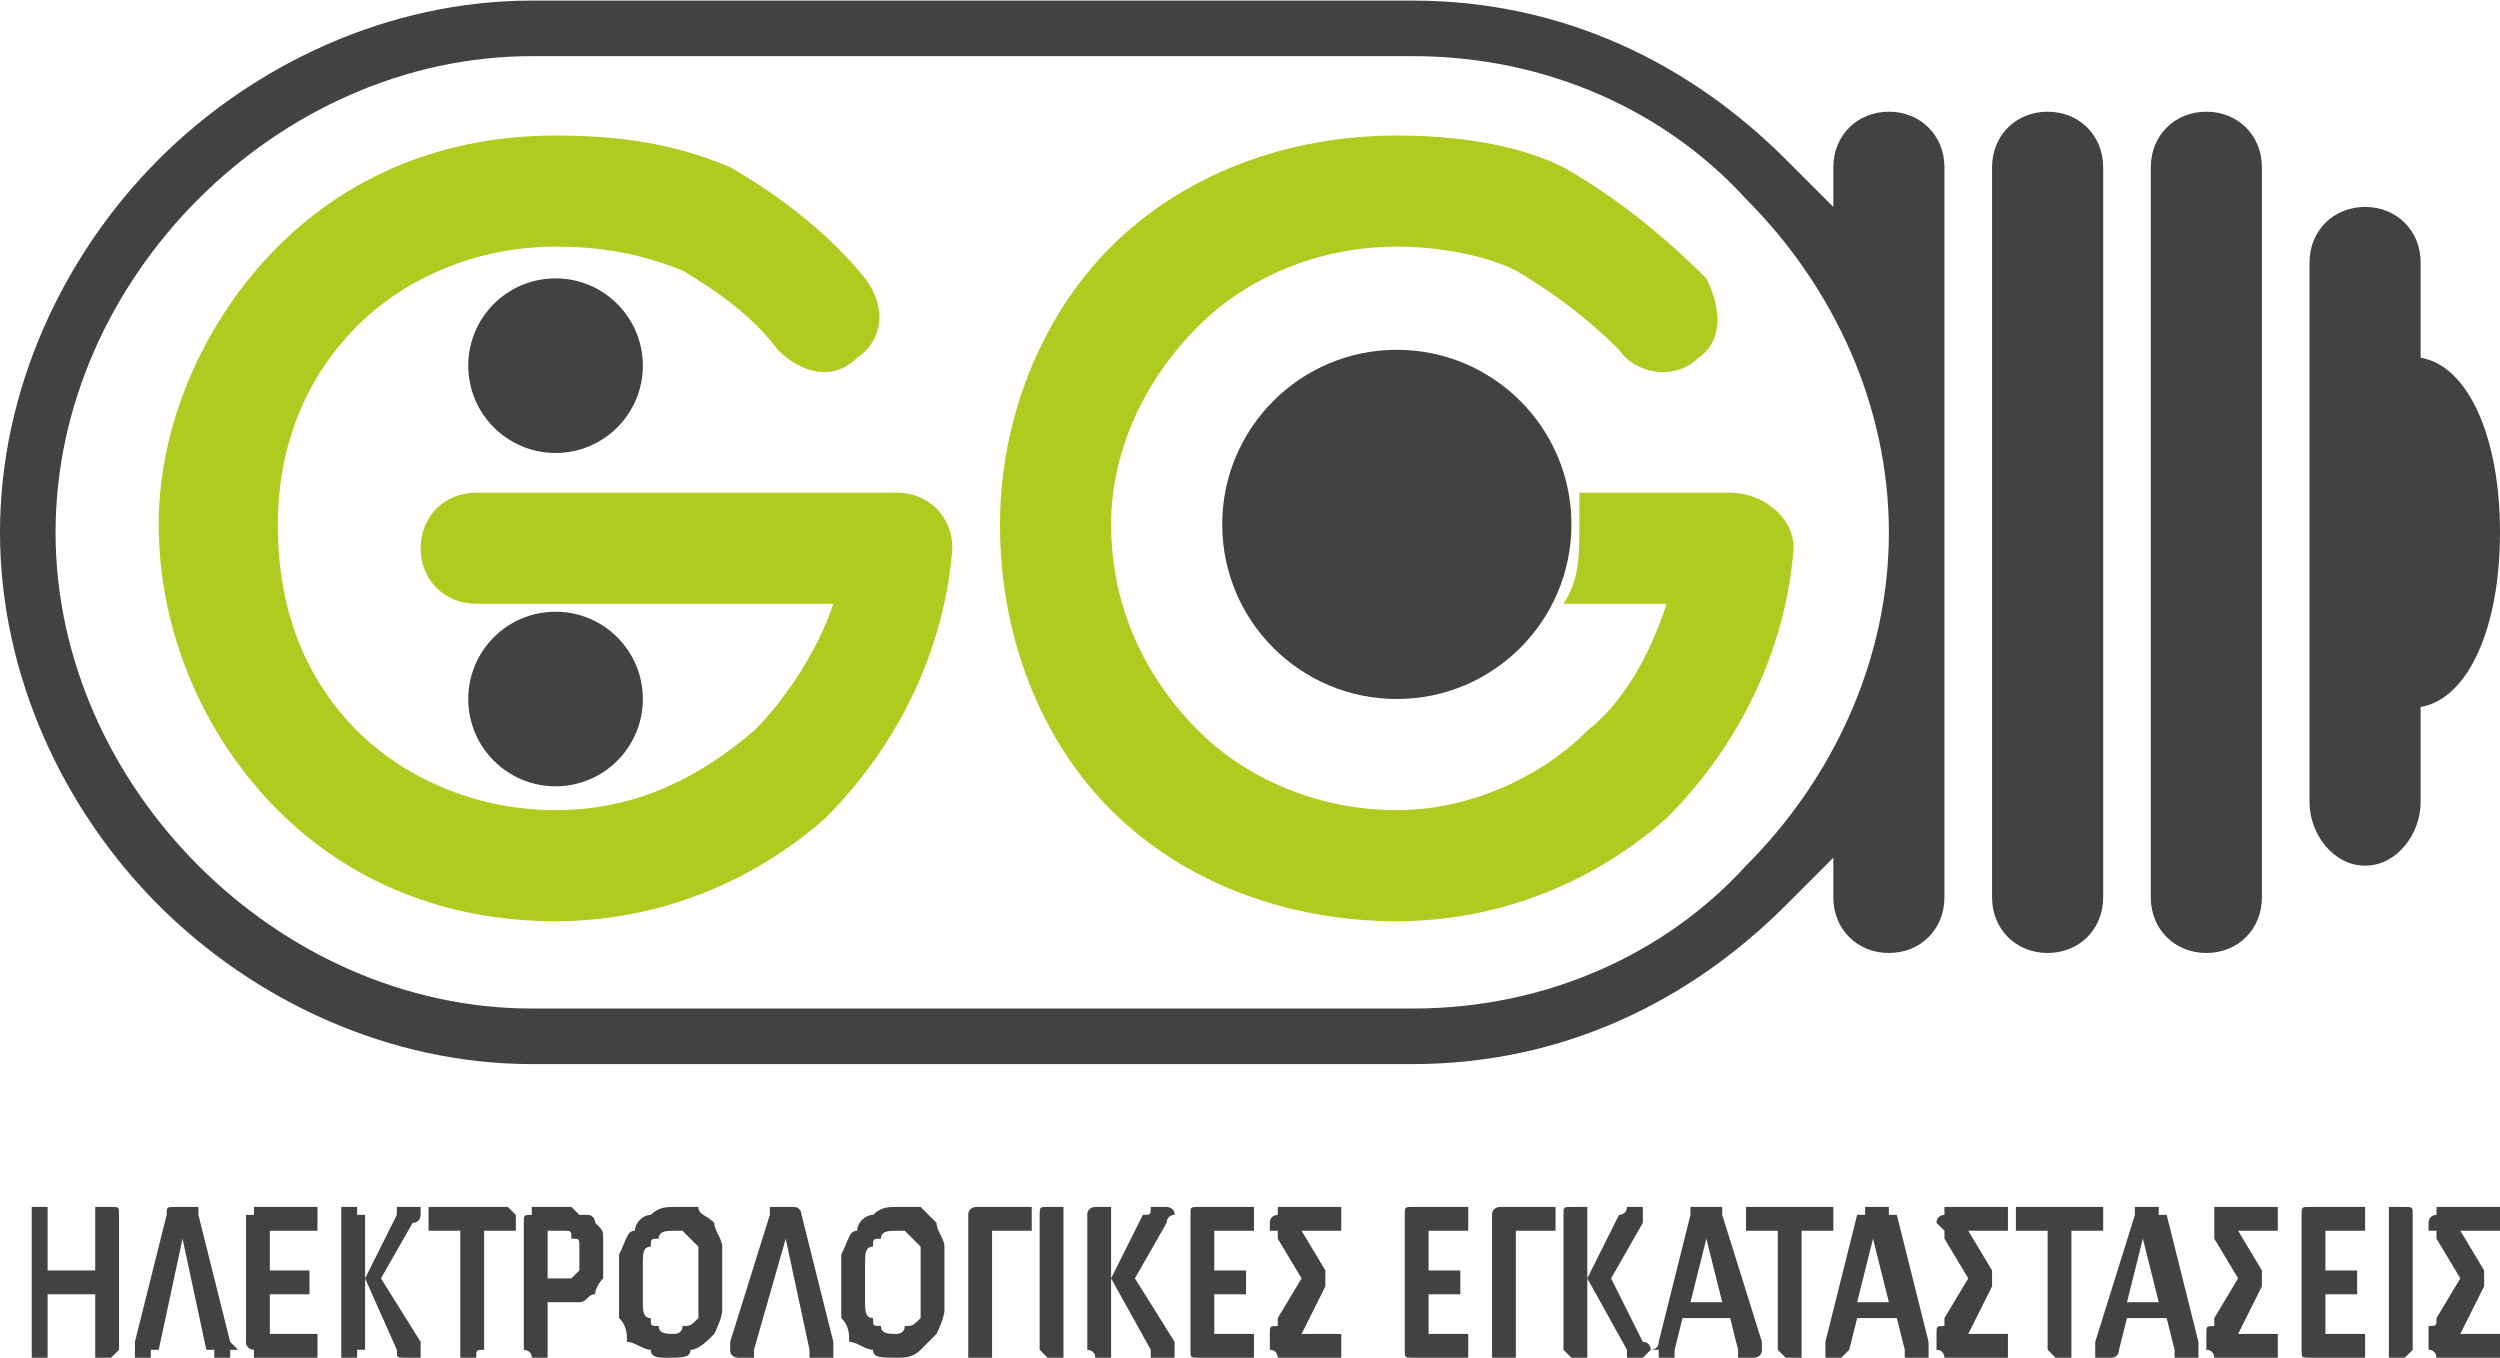 <?xml version="1.0" encoding="UTF-8"?>
<!DOCTYPE svg PUBLIC "-//W3C//DTD SVG 1.1//EN" "http://www.w3.org/Graphics/SVG/1.1/DTD/svg11.dtd">
<!-- Creator: CorelDRAW X8 -->
<svg xmlns="http://www.w3.org/2000/svg" xml:space="preserve" width="300px" height="163px" version="1.1" style="shape-rendering:geometricPrecision; text-rendering:geometricPrecision; image-rendering:optimizeQuality; fill-rule:evenodd; clip-rule:evenodd"
viewBox="0 0 315 171"
 xmlns:xlink="http://www.w3.org/1999/xlink">
 <defs>
  <style type="text/css">
   <![CDATA[
    .fil0 {fill:#434242}
    .fil1 {fill:#B0CB1F;fill-rule:nonzero}
   ]]>
  </style>
 </defs>
 <g id="Layer_x0020_1">
  <path class="fil0" d="M305 89c6,-1 10,-10 10,-22 0,-12 -4,-21 -10,-22l0 -12c0,-4 -3,-7 -7,-7 -4,0 -7,3 -7,7l0 68c0,4 3,8 7,8 4,0 7,-4 7,-8l0 -12zm-238 -89l111 0c19,0 35,8 47,20 2,2 4,4 6,6l0 -5c0,-4 3,-7 7,-7 4,0 7,3 7,7l0 92c0,4 -3,7 -7,7 -4,0 -7,-3 -7,-7l0 -5c-2,2 -4,4 -6,6 -12,12 -28,20 -47,20l-111 0c-18,0 -35,-8 -47,-20 -12,-12 -20,-29 -20,-47l0 0c0,-18 8,-35 20,-47 12,-12 29,-20 47,-20zm111 7l-111 0c-16,0 -31,7 -42,18 -11,11 -18,26 -18,42l0 0c0,16 7,31 18,42 11,11 26,18 42,18l111 0c17,0 32,-7 42,-18 11,-11 18,-26 18,-42l0 0c0,-16 -7,-31 -18,-42 -10,-11 -25,-18 -42,-18zm73 14c0,-4 3,-7 7,-7 4,0 7,3 7,7l0 92c0,4 -3,7 -7,7 -4,0 -7,-3 -7,-7l0 -92zm20 0c0,-4 3,-7 7,-7 4,0 7,3 7,7l0 92c0,4 -3,7 -7,7 -4,0 -7,-3 -7,-7l0 -92z"/>
  <path class="fil1" d="M60 76c-4,0 -7,-3 -7,-7 0,-4 3,-7 7,-7l53 0c4,0 7,3 7,7 0,0 0,0 0,0l0 0c-1,13 -7,25 -16,34 -9,8 -21,13 -34,13 -14,0 -26,-5 -35,-14 -9,-9 -15,-22 -15,-36 0,-13 6,-26 15,-35 9,-9 21,-14 35,-14 8,0 15,1 22,4 7,4 13,9 17,14 3,4 2,8 -1,10 -3,3 -7,2 -10,-1 -3,-4 -7,-7 -12,-10 -5,-2 -10,-3 -16,-3 -10,0 -19,4 -25,10 -7,7 -10,16 -10,25 0,10 3,19 10,26 6,6 15,10 25,10 10,0 18,-4 25,-10 4,-4 8,-10 10,-16l-45 0z"/>
  <g id="_2013203712560">
   <path class="fil0" d="M15 170c0,0 0,0 0,0 0,0 0,0 -1,1 0,0 0,0 0,0 0,0 0,0 -1,0 0,0 0,0 0,0 -1,0 -1,0 -1,0 0,-1 0,-1 0,-1 0,0 0,0 0,0l0 -7 -6 0 0 7c0,0 0,0 0,0 0,0 0,0 0,1 0,0 0,0 0,0 0,0 -1,0 -1,0 0,0 0,0 -1,0 0,0 0,0 0,0 0,-1 0,-1 0,-1 0,0 0,0 0,0l0 -17c0,0 0,0 0,0 0,-1 0,-1 0,-1 0,0 0,0 0,0 1,0 1,0 1,0 0,0 1,0 1,0 0,0 0,0 0,0 0,0 0,0 0,1 0,0 0,0 0,0l0 7 6 0 0 -7c0,0 0,0 0,0 0,-1 0,-1 0,-1 0,0 0,0 1,0 0,0 0,0 0,0 1,0 1,0 1,0 0,0 0,0 0,0 1,0 1,0 1,1 0,0 0,0 0,0l0 17zm14 -1c1,1 1,1 1,1 0,0 0,0 -1,0 0,1 0,1 0,1 0,0 0,0 -1,0 0,0 -1,0 -1,0 0,0 0,0 0,0 0,0 0,-1 0,-1 0,0 0,0 -1,0l-3 -14 0 0 -3 14c0,0 0,0 -1,0 0,0 0,1 0,1 0,0 0,0 0,0 0,0 -1,0 -1,0 0,0 -1,0 -1,0 0,0 0,0 0,-1 0,0 0,0 0,0 0,0 0,0 0,-1l4 -16c0,0 0,0 0,0 0,-1 0,-1 1,-1 0,0 0,0 0,0 0,0 1,0 1,0 0,0 1,0 1,0 0,0 0,0 0,0 0,0 1,0 1,0 0,0 0,0 0,0 0,0 0,1 0,1 0,0 0,0 0,0l4 16zm11 0c0,0 0,1 0,1 0,0 0,0 0,0 0,0 0,0 0,1 0,0 0,0 0,0l-8 0c0,0 0,0 0,-1 0,0 -1,0 -1,-1l0 -16c0,0 1,0 1,0 0,-1 0,-1 0,-1l8 0c0,0 0,0 0,0 0,0 0,0 0,1 0,0 0,0 0,0 0,0 0,0 0,1 0,0 0,0 0,0 0,1 0,1 0,1 0,0 0,0 0,0 0,0 0,0 0,0l-6 0 0 5 5 0c0,0 0,0 0,0 0,0 0,0 0,0 0,0 0,0 0,0 0,1 0,1 0,1 0,0 0,1 0,1 0,0 0,0 0,0 0,0 0,0 0,0 0,0 0,1 0,1l-5 0 0 5 6 0c0,0 0,0 0,0 0,0 0,0 0,0 0,0 0,0 0,0 0,1 0,1 0,1zm13 1c0,0 0,0 0,0 0,0 0,0 0,1 0,0 0,0 -1,0 0,0 0,0 0,0 -1,0 -1,0 -1,0 -1,0 -1,0 -1,-1 0,0 0,0 0,0l-4 -9 0 9c0,0 -1,0 -1,0 0,0 0,0 0,1 0,0 0,0 0,0 0,0 -1,0 -1,0 0,0 0,0 -1,0 0,0 0,0 0,0 0,-1 0,-1 0,-1 0,0 0,0 0,0l0 -17c0,0 0,0 0,0 0,-1 0,-1 0,-1 0,0 0,0 0,0 1,0 1,0 1,0 0,0 1,0 1,0 0,0 0,0 0,0 0,0 0,0 0,1 0,0 1,0 1,0l0 8 4 -8c0,0 0,0 0,-1 0,0 0,0 0,0 0,0 0,0 1,0 0,0 0,0 0,0 1,0 1,0 1,0 0,0 0,0 1,0 0,0 0,0 0,1 0,0 0,0 0,0 0,0 0,0 0,0 0,0 0,1 -1,1l-4 7 5 8c0,0 0,1 0,1 0,0 0,0 0,0zm12 -16c0,0 0,0 0,0 0,1 0,1 0,1 -1,0 -1,0 -1,0 0,0 0,0 0,0l-3 0 0 15c0,0 0,0 0,0 -1,0 -1,0 -1,1 0,0 0,0 0,0 0,0 -1,0 -1,0 0,0 0,0 -1,0 0,0 0,0 0,0 0,-1 0,-1 0,-1 0,0 0,0 0,0l0 -15 -4 0c0,0 0,0 0,0 0,0 0,0 0,0 0,0 0,0 0,-1 0,0 0,0 0,0 0,0 0,-1 0,-1 0,0 0,0 0,0 0,-1 0,-1 0,-1 0,0 0,0 0,0l10 0c0,0 0,0 0,0 0,0 0,0 1,1 0,0 0,0 0,0 0,0 0,1 0,1zm11 4c0,1 0,2 0,3 0,0 -1,1 -1,2 -1,0 -1,1 -2,1 -1,0 -2,0 -3,0l-1 0 0 6c0,0 0,0 0,0 0,0 0,0 0,1 0,0 0,0 0,0 -1,0 -1,0 -1,0 0,0 -1,0 -1,0 0,0 0,0 0,0 0,-1 -1,-1 -1,-1 0,0 0,0 0,0l0 -16c0,-1 0,-1 1,-1 0,-1 0,-1 0,-1l4 0c0,0 0,0 1,0 0,0 0,0 1,1 0,0 1,0 1,0 1,0 1,1 1,1 1,1 1,1 1,2 0,0 0,1 0,2zm-3 0c0,-1 0,-1 0,-1 0,-1 0,-1 -1,-1 0,-1 0,-1 -1,-1 0,0 0,0 0,0l-2 0 0 6 2 0c0,0 0,0 1,0 0,0 0,0 1,-1 0,0 0,0 0,-1 0,0 0,0 0,-1zm18 3c0,2 0,3 0,4 0,1 -1,3 -1,3 -1,1 -2,2 -3,2 0,1 -1,1 -3,1 -1,0 -2,0 -2,-1 -1,0 -2,-1 -3,-1 0,-1 0,-2 -1,-3 0,-1 0,-3 0,-4 0,-2 0,-3 0,-4 1,-2 1,-3 2,-3 0,-1 1,-2 2,-2 1,-1 2,-1 3,-1 1,0 2,0 3,0 0,1 1,1 2,2 0,1 1,2 1,3 0,1 0,3 0,4zm-3 0c0,-1 0,-1 0,-2 0,-1 0,-2 0,-2 -1,-1 -1,-1 -2,-2 0,0 -1,0 -1,0 -1,0 -2,0 -2,1 -1,0 -1,0 -1,1 -1,0 -1,1 -1,2 0,1 0,1 0,2 0,1 0,2 0,3 0,1 0,2 1,2 0,1 0,1 1,1 0,1 1,1 2,1 0,0 1,0 1,-1 1,0 1,0 2,-1 0,-1 0,-1 0,-2 0,-1 0,-2 0,-3zm17 8c0,1 0,1 0,1 0,0 0,0 0,0 0,1 0,1 0,1 -1,0 -1,0 -1,0 -1,0 -1,0 -1,0 0,0 -1,0 -1,0 0,0 0,-1 0,-1 0,0 0,0 0,0l-3 -14 0 0 -4 14c0,0 0,0 0,0 0,0 0,1 0,1 0,0 0,0 -1,0 0,0 0,0 0,0 -1,0 -1,0 -1,0 0,0 -1,0 -1,-1 0,0 0,0 0,0 0,0 0,0 0,-1l5 -16c0,0 0,0 0,0 0,-1 0,-1 0,-1 0,0 0,0 1,0 0,0 0,0 1,0 0,0 0,0 0,0 1,0 1,0 1,0 0,0 0,0 0,0 0,0 0,0 0,0 1,0 1,1 1,1 0,0 0,0 0,0l4 16zm14 -8c0,2 0,3 0,4 0,1 -1,3 -1,3 -1,1 -2,2 -2,2 -1,1 -2,1 -3,1 -2,0 -3,0 -3,-1 -1,0 -2,-1 -3,-1 0,-1 0,-2 -1,-3 0,-1 0,-3 0,-4 0,-2 0,-3 0,-4 1,-2 1,-3 2,-3 0,-1 1,-2 2,-2 1,-1 2,-1 3,-1 1,0 2,0 3,0 1,1 1,1 2,2 0,1 1,2 1,3 0,1 0,3 0,4zm-3 0c0,-1 0,-1 0,-2 0,-1 0,-2 0,-2 -1,-1 -1,-1 -2,-2 0,0 -1,0 -1,0 -1,0 -2,0 -2,1 -1,0 -1,0 -1,1 -1,0 -1,1 -1,2 0,1 0,1 0,2 0,1 0,2 0,3 0,1 0,2 1,2 0,1 0,1 1,1 0,1 1,1 2,1 0,0 1,0 1,-1 1,0 1,0 2,-1 0,-1 0,-1 0,-2 0,-1 0,-2 0,-3zm14 -7c0,0 0,0 0,0 0,1 0,1 0,1 0,0 0,0 0,0 0,0 0,0 0,0l-5 0 0 15c0,0 0,0 0,0 0,0 0,0 0,1 -1,0 -1,0 -1,0 0,0 0,0 -1,0 0,0 0,0 0,0 0,0 -1,0 -1,0 0,-1 0,-1 0,-1 0,0 0,0 0,0l0 -16c0,-1 0,-1 0,-1 0,-1 1,-1 1,-1l7 0c0,0 0,0 0,0 0,0 0,0 0,1 0,0 0,0 0,0 0,0 0,0 0,1zm4 16c0,0 0,0 0,0 0,0 0,0 0,1 0,0 0,0 -1,0 0,0 0,0 0,0 -1,0 -1,0 -1,0 0,0 0,0 0,0 -1,-1 -1,-1 -1,-1 0,0 0,0 0,0l0 -17c0,0 0,0 0,0 0,-1 0,-1 1,-1 0,0 0,0 0,0 0,0 0,0 1,0 0,0 0,0 0,0 1,0 1,0 1,0 0,0 0,0 0,1 0,0 0,0 0,0l0 17zm14 0c0,0 0,0 0,0 0,0 0,0 0,1 -1,0 -1,0 -1,0 0,0 0,0 -1,0 0,0 0,0 -1,0 0,0 0,0 0,-1 0,0 0,0 0,0l-5 -9 0 9c0,0 0,0 0,0 0,0 0,0 0,1 0,0 0,0 0,0 -1,0 -1,0 -1,0 0,0 -1,0 -1,0 0,0 0,0 0,0 0,-1 -1,-1 -1,-1 0,0 0,0 0,0l0 -17c0,0 0,0 0,0 0,-1 1,-1 1,-1 0,0 0,0 0,0 0,0 1,0 1,0 0,0 0,0 1,0 0,0 0,0 0,0 0,0 0,0 0,1 0,0 0,0 0,0l0 8 4 -8c1,0 1,0 1,-1 0,0 0,0 0,0 0,0 0,0 0,0 1,0 1,0 1,0 0,0 1,0 1,0 0,0 0,0 0,0 0,0 1,0 1,1 0,0 0,0 0,0 0,0 0,0 0,0 -1,0 -1,1 -1,1l-4 7 5 8c0,0 0,1 0,1 0,0 0,0 0,0zm10 -1c0,0 0,1 0,1 0,0 0,0 0,0 0,0 0,0 0,1 0,0 0,0 0,0l-7 0c-1,0 -1,0 -1,-1 0,0 0,0 0,-1l0 -16c0,0 0,0 0,0 0,-1 0,-1 1,-1l7 0c0,0 0,0 0,0 0,0 0,0 0,1 0,0 0,0 0,0 0,0 0,0 0,1 0,0 0,0 0,0 0,1 0,1 0,1 0,0 0,0 0,0 0,0 0,0 0,0l-5 0 0 5 4 0c0,0 0,0 0,0 0,0 0,0 0,0 0,0 0,0 0,0 0,1 0,1 0,1 0,0 0,1 0,1 0,0 0,0 0,0 0,0 0,0 0,0 0,0 0,1 0,1l-4 0 0 5 5 0c0,0 0,0 0,0 0,0 0,0 0,0 0,0 0,0 0,0 0,1 0,1 0,1zm11 0c0,0 0,1 0,1 0,0 0,0 0,0 0,0 0,0 0,1 0,0 0,0 0,0l-8 0c0,0 0,-1 -1,-1 0,0 0,0 0,-1l0 0c0,-1 0,-1 0,-1 0,0 0,0 0,0 0,-1 0,-1 1,-1 0,0 0,0 0,-1l3 -5 -3 -5c0,0 0,0 0,0 0,0 0,0 0,-1 0,0 -1,0 -1,0 0,0 0,-1 0,-1l0 0c0,-1 1,-1 1,-1 0,-1 0,-1 0,-1l8 0c0,0 0,0 0,0 0,0 0,0 0,1 0,0 0,0 0,0 0,0 0,0 0,1 0,0 0,0 0,0 0,1 0,1 0,1 0,0 0,0 0,0 0,0 0,0 0,0l-5 0 3 5c0,0 0,0 0,0 0,0 0,0 0,0 0,0 0,0 0,0 0,1 0,1 0,1 0,0 0,0 0,0 0,1 0,1 0,1 0,0 0,0 0,0 0,0 0,0 0,0l-3 6 5 0c0,0 0,0 0,0 0,0 0,0 0,0 0,0 0,0 0,0 0,1 0,1 0,1zm16 0c0,0 0,1 0,1 0,0 0,0 0,0 0,0 0,0 0,1 0,0 0,0 0,0l-7 0c-1,0 -1,0 -1,-1 0,0 0,0 0,-1l0 -16c0,0 0,0 0,0 0,-1 0,-1 1,-1l7 0c0,0 0,0 0,0 0,0 0,0 0,1 0,0 0,0 0,0 0,0 0,0 0,1 0,0 0,0 0,0 0,1 0,1 0,1 0,0 0,0 0,0 0,0 0,0 0,0l-5 0 0 5 4 0c0,0 0,0 0,0 0,0 0,0 0,0 0,0 0,0 0,0 0,1 0,1 0,1 0,0 0,1 0,1 0,0 0,0 0,0 0,0 0,0 0,0 0,0 0,1 0,1l-4 0 0 5 5 0c0,0 0,0 0,0 0,0 0,0 0,0 0,0 0,0 0,0 0,1 0,1 0,1zm11 -15c0,0 0,0 0,0 0,1 0,1 0,1 0,0 0,0 0,0 0,0 0,0 0,0l-5 0 0 15c0,0 0,0 0,0 0,0 0,0 0,1 -1,0 -1,0 -1,0 0,0 0,0 -1,0 0,0 0,0 0,0 -1,0 -1,0 -1,0 0,-1 0,-1 0,-1 0,0 0,0 0,0l0 -16c0,-1 0,-1 0,-1 0,-1 1,-1 1,-1l7 0c0,0 0,0 0,0 0,0 0,0 0,1 0,0 0,0 0,0 0,0 0,0 0,1zm12 16c0,0 0,0 0,0 0,0 0,0 -1,1 0,0 0,0 0,0 0,0 0,0 -1,0 0,0 -1,0 -1,0 0,0 0,0 0,-1 0,0 0,0 0,0l-5 -9 0 9c0,0 0,0 0,0 0,0 0,0 0,1 0,0 0,0 -1,0 0,0 0,0 0,0 -1,0 -1,0 -1,0 0,0 0,0 0,0 -1,-1 -1,-1 -1,-1 0,0 0,0 0,0l0 -17c0,0 0,0 0,0 0,-1 0,-1 1,-1 0,0 0,0 0,0 0,0 0,0 1,0 0,0 0,0 0,0 1,0 1,0 1,0 0,0 0,0 0,1 0,0 0,0 0,0l0 8 4 -8c0,0 1,0 1,-1 0,0 0,0 0,0 0,0 0,0 0,0 1,0 1,0 1,0 0,0 1,0 1,0 0,0 0,0 0,0 0,0 0,0 0,1 1,0 1,0 1,0 0,0 0,0 -1,0 0,0 0,1 0,1l-4 7 4 8c1,0 1,1 1,1 0,0 0,0 0,0z"/>
   <path class="fil0" d="M222 169c0,1 0,1 0,1 0,0 0,0 0,0 0,1 -1,1 -1,1 0,0 0,0 -1,0 0,0 0,0 -1,0 0,0 0,0 0,0 0,0 0,-1 0,-1 0,0 0,0 0,0l-1 -4 -6 0 -1 4c0,0 0,0 0,0 0,0 0,1 0,1 0,0 0,0 0,0 -1,0 -1,0 -1,0 -1,0 -1,0 -1,0 0,0 0,0 0,-1 -1,0 -1,0 -1,0 0,0 1,0 1,-1l4 -16c0,0 0,0 0,0 0,-1 0,-1 0,-1 1,0 1,0 1,0 0,0 1,0 1,0 0,0 1,0 1,0 0,0 0,0 1,0 0,0 0,0 0,1 0,0 0,0 0,0l5 16zm-7 -13l0 0 -2 8 4 0 -2 -8zm16 -2c0,0 0,0 0,0 0,1 0,1 0,1 0,0 0,0 0,0 0,0 0,0 0,0l-4 0 0 15c0,0 0,0 0,0 0,0 0,0 0,1 0,0 0,0 -1,0 0,0 0,0 0,0 -1,0 -1,0 -1,0 0,0 0,0 0,0 -1,-1 -1,-1 -1,-1 0,0 0,0 0,0l0 -15 -3 0c0,0 0,0 -1,0 0,0 0,0 0,0 0,0 0,0 0,-1 0,0 0,0 0,0 0,0 0,-1 0,-1 0,0 0,0 0,0 0,-1 0,-1 0,-1 1,0 1,0 1,0l10 0c0,0 0,0 0,0 0,0 0,0 0,1 0,0 0,0 0,0 0,0 0,1 0,1zm12 15c0,1 0,1 0,1 0,0 0,0 0,0 0,1 0,1 0,1 -1,0 -1,0 -1,0 -1,0 -1,0 -1,0 0,0 -1,0 -1,0 0,0 0,-1 0,-1 0,0 0,0 0,0l-1 -4 -5 0 -1 4c0,0 0,0 0,0 0,0 -1,1 -1,1 0,0 0,0 0,0 0,0 -1,0 -1,0 0,0 0,0 -1,0 0,0 0,0 0,-1 0,0 0,0 0,0 0,0 0,0 0,-1l4 -16c1,0 1,0 1,0 0,-1 0,-1 0,-1 0,0 0,0 0,0 1,0 1,0 1,0 1,0 1,0 1,0 1,0 1,0 1,0 0,0 0,0 0,1 0,0 0,0 1,0l4 16zm-7 -13l0 0 -2 8 4 0 -2 -8zm17 13c0,0 0,1 0,1 0,0 0,0 0,0 0,0 0,0 0,1 0,0 0,0 0,0l-8 0c0,0 0,-1 -1,-1 0,0 0,0 0,-1l0 0c0,-1 0,-1 0,-1 0,0 0,0 0,0 0,-1 0,-1 1,-1 0,0 0,0 0,-1l3 -5 -3 -5c0,0 0,0 0,0 0,0 0,0 0,-1 0,0 0,0 0,0 0,0 -1,-1 -1,-1l0 0c0,-1 1,-1 1,-1 0,-1 0,-1 0,-1l8 0c0,0 0,0 0,0 0,0 0,0 0,1 0,0 0,0 0,0 0,0 0,0 0,1 0,0 0,0 0,0 0,1 0,1 0,1 0,0 0,0 0,0 0,0 0,0 0,0l-5 0 3 5c0,0 0,0 0,0 0,0 0,0 0,0 0,0 0,0 0,0 0,1 0,1 0,1 0,0 0,0 0,0 0,1 0,1 0,1 0,0 0,0 0,0 0,0 0,0 0,0l-3 6 5 0c0,0 0,0 0,0 0,0 0,0 0,0 0,0 0,0 0,0 0,1 0,1 0,1zm12 -15c0,0 0,0 0,0 0,1 0,1 0,1 0,0 0,0 0,0 0,0 0,0 0,0l-4 0 0 15c0,0 0,0 0,0 0,0 0,0 0,1 0,0 0,0 -1,0 0,0 0,0 0,0 -1,0 -1,0 -1,0 0,0 0,0 0,0 -1,-1 -1,-1 -1,-1 0,0 0,0 0,0l0 -15 -3 0c0,0 0,0 -1,0 0,0 0,0 0,0 0,0 0,0 0,-1 0,0 0,0 0,0 0,0 0,-1 0,-1 0,0 0,0 0,0 0,-1 0,-1 0,-1 1,0 1,0 1,0l10 0c0,0 0,0 0,0 0,0 0,0 0,1 0,0 0,0 0,0 0,0 0,1 0,1zm12 15c0,1 0,1 0,1 0,0 0,0 0,0 0,1 0,1 0,1 -1,0 -1,0 -1,0 -1,0 -1,0 -1,0 0,0 0,0 -1,0 0,0 0,-1 0,-1 0,0 0,0 0,0l-1 -4 -5 0 -1 4c0,0 0,0 0,0 0,0 0,1 -1,1 0,0 0,0 0,0 0,0 0,0 -1,0 0,0 0,0 -1,0 0,0 0,0 0,-1 0,0 0,0 0,0 0,0 0,0 0,-1l5 -16c0,0 0,0 0,0 0,-1 0,-1 0,-1 0,0 0,0 0,0 1,0 1,0 1,0 1,0 1,0 1,0 1,0 1,0 1,0 0,0 0,0 0,1 0,0 0,0 1,0l4 16zm-7 -13l0 0 -2 8 4 0 -2 -8zm17 13c0,0 0,1 0,1 0,0 0,0 0,0 0,0 0,0 0,1 0,0 0,0 0,0l-8 0c0,0 0,-1 -1,-1 0,0 0,0 0,-1l0 0c0,-1 0,-1 0,-1 0,0 0,0 0,0 0,-1 0,-1 1,-1 0,0 0,0 0,-1l3 -5 -3 -5c0,0 0,0 0,0 0,0 0,0 0,-1 0,0 0,0 0,0 0,0 0,-1 0,-1l0 0c0,-1 0,-1 0,-1 0,-1 0,-1 0,-1l8 0c0,0 0,0 0,0 0,0 0,0 0,1 0,0 0,0 0,0 0,0 0,0 0,1 0,0 0,0 0,0 0,1 0,1 0,1 0,0 0,0 0,0 0,0 0,0 0,0l-5 0 3 5c0,0 0,0 0,0 0,0 0,0 0,0 0,0 0,0 0,0 0,1 0,1 0,1 0,0 0,0 0,0 0,1 0,1 0,1 0,0 0,0 0,0 0,0 0,0 0,0l-3 6 5 0c0,0 0,0 0,0 0,0 0,0 0,0 0,0 0,0 0,0 0,1 0,1 0,1zm11 0c0,0 0,1 0,1 0,0 0,0 0,0 0,0 0,0 0,1 0,0 0,0 0,0l-7 0c-1,0 -1,0 -1,-1 0,0 0,0 0,-1l0 -16c0,0 0,0 0,0 0,-1 0,-1 1,-1l7 0c0,0 0,0 0,0 0,0 0,0 0,1 0,0 0,0 0,0 0,0 0,0 0,1 0,0 0,0 0,0 0,1 0,1 0,1 0,0 0,0 0,0 0,0 0,0 0,0l-5 0 0 5 4 0c0,0 0,0 0,0 0,0 0,0 0,0 0,0 0,0 0,0 0,1 0,1 0,1 0,0 0,1 0,1 0,0 0,0 0,0 0,0 0,0 0,0 0,0 0,1 0,1l-4 0 0 5 5 0c0,0 0,0 0,0 0,0 0,0 0,0 0,0 0,0 0,0 0,1 0,1 0,1zm6 1c0,0 0,0 0,0 0,0 0,0 -1,1 0,0 0,0 0,0 0,0 0,0 -1,0 0,0 0,0 0,0 -1,0 -1,0 -1,0 0,-1 0,-1 0,-1 0,0 0,0 0,0l0 -17c0,0 0,0 0,0 0,-1 0,-1 0,-1 0,0 0,0 1,0 0,0 0,0 0,0 1,0 1,0 1,0 0,0 0,0 0,0 1,0 1,0 1,1 0,0 0,0 0,0l0 17zm11 -1c0,0 0,1 0,1 0,0 0,0 0,0 0,0 0,0 0,1 0,0 0,0 0,0l-8 0c0,0 0,-1 -1,-1 0,0 0,0 0,-1l0 0c0,-1 0,-1 0,-1 0,0 0,0 0,0 0,-1 0,-1 0,-1 1,0 1,0 1,-1l3 -5 -3 -5c0,0 0,0 0,0 0,0 0,0 0,-1 0,0 -1,0 -1,0 0,0 0,-1 0,-1l0 0c0,-1 1,-1 1,-1 0,-1 0,-1 0,-1l8 0c0,0 0,0 0,0 0,0 0,0 0,1 0,0 0,0 0,0 0,0 0,0 0,1 0,0 0,0 0,0 0,1 0,1 0,1 0,0 0,0 0,0 0,0 0,0 0,0l-5 0 3 5c0,0 0,0 0,0 0,0 0,0 0,0 0,0 0,0 0,0 0,1 0,1 0,1 0,0 0,0 0,0 0,1 0,1 0,1 0,0 0,0 0,0 0,0 0,0 0,0l-3 6 5 0c0,0 0,0 0,0 0,0 0,0 0,0 0,0 0,0 0,0 0,1 0,1 0,1z"/>
  </g>
  <path class="fil1" d="M199 62l19 0c4,0 8,3 8,7 0,0 0,0 0,0l0 0c-1,13 -7,25 -16,34 -9,8 -21,13 -34,13 -14,0 -27,-5 -36,-14 -9,-9 -14,-22 -14,-36 0,-13 5,-26 14,-35 9,-9 22,-14 36,-14 7,0 15,1 21,4 7,4 13,9 18,14 2,4 2,8 -1,10 -3,3 -8,2 -10,-1 -4,-4 -8,-7 -13,-10 -4,-2 -10,-3 -15,-3 -10,0 -19,4 -25,10 -7,7 -11,16 -11,25 0,10 4,19 11,26 6,6 15,10 25,10 9,0 18,-4 24,-10 5,-4 8,-10 10,-16l-13 0c2,-3 2,-6 2,-10 0,-1 0,-3 0,-4z"/>
  <circle class="fil0" cx="70" cy="46" r="11"/>
  <circle class="fil0" cx="70" cy="88" r="11"/>
  <circle class="fil0" cx="176" cy="66" r="22"/>
 </g>
</svg>
